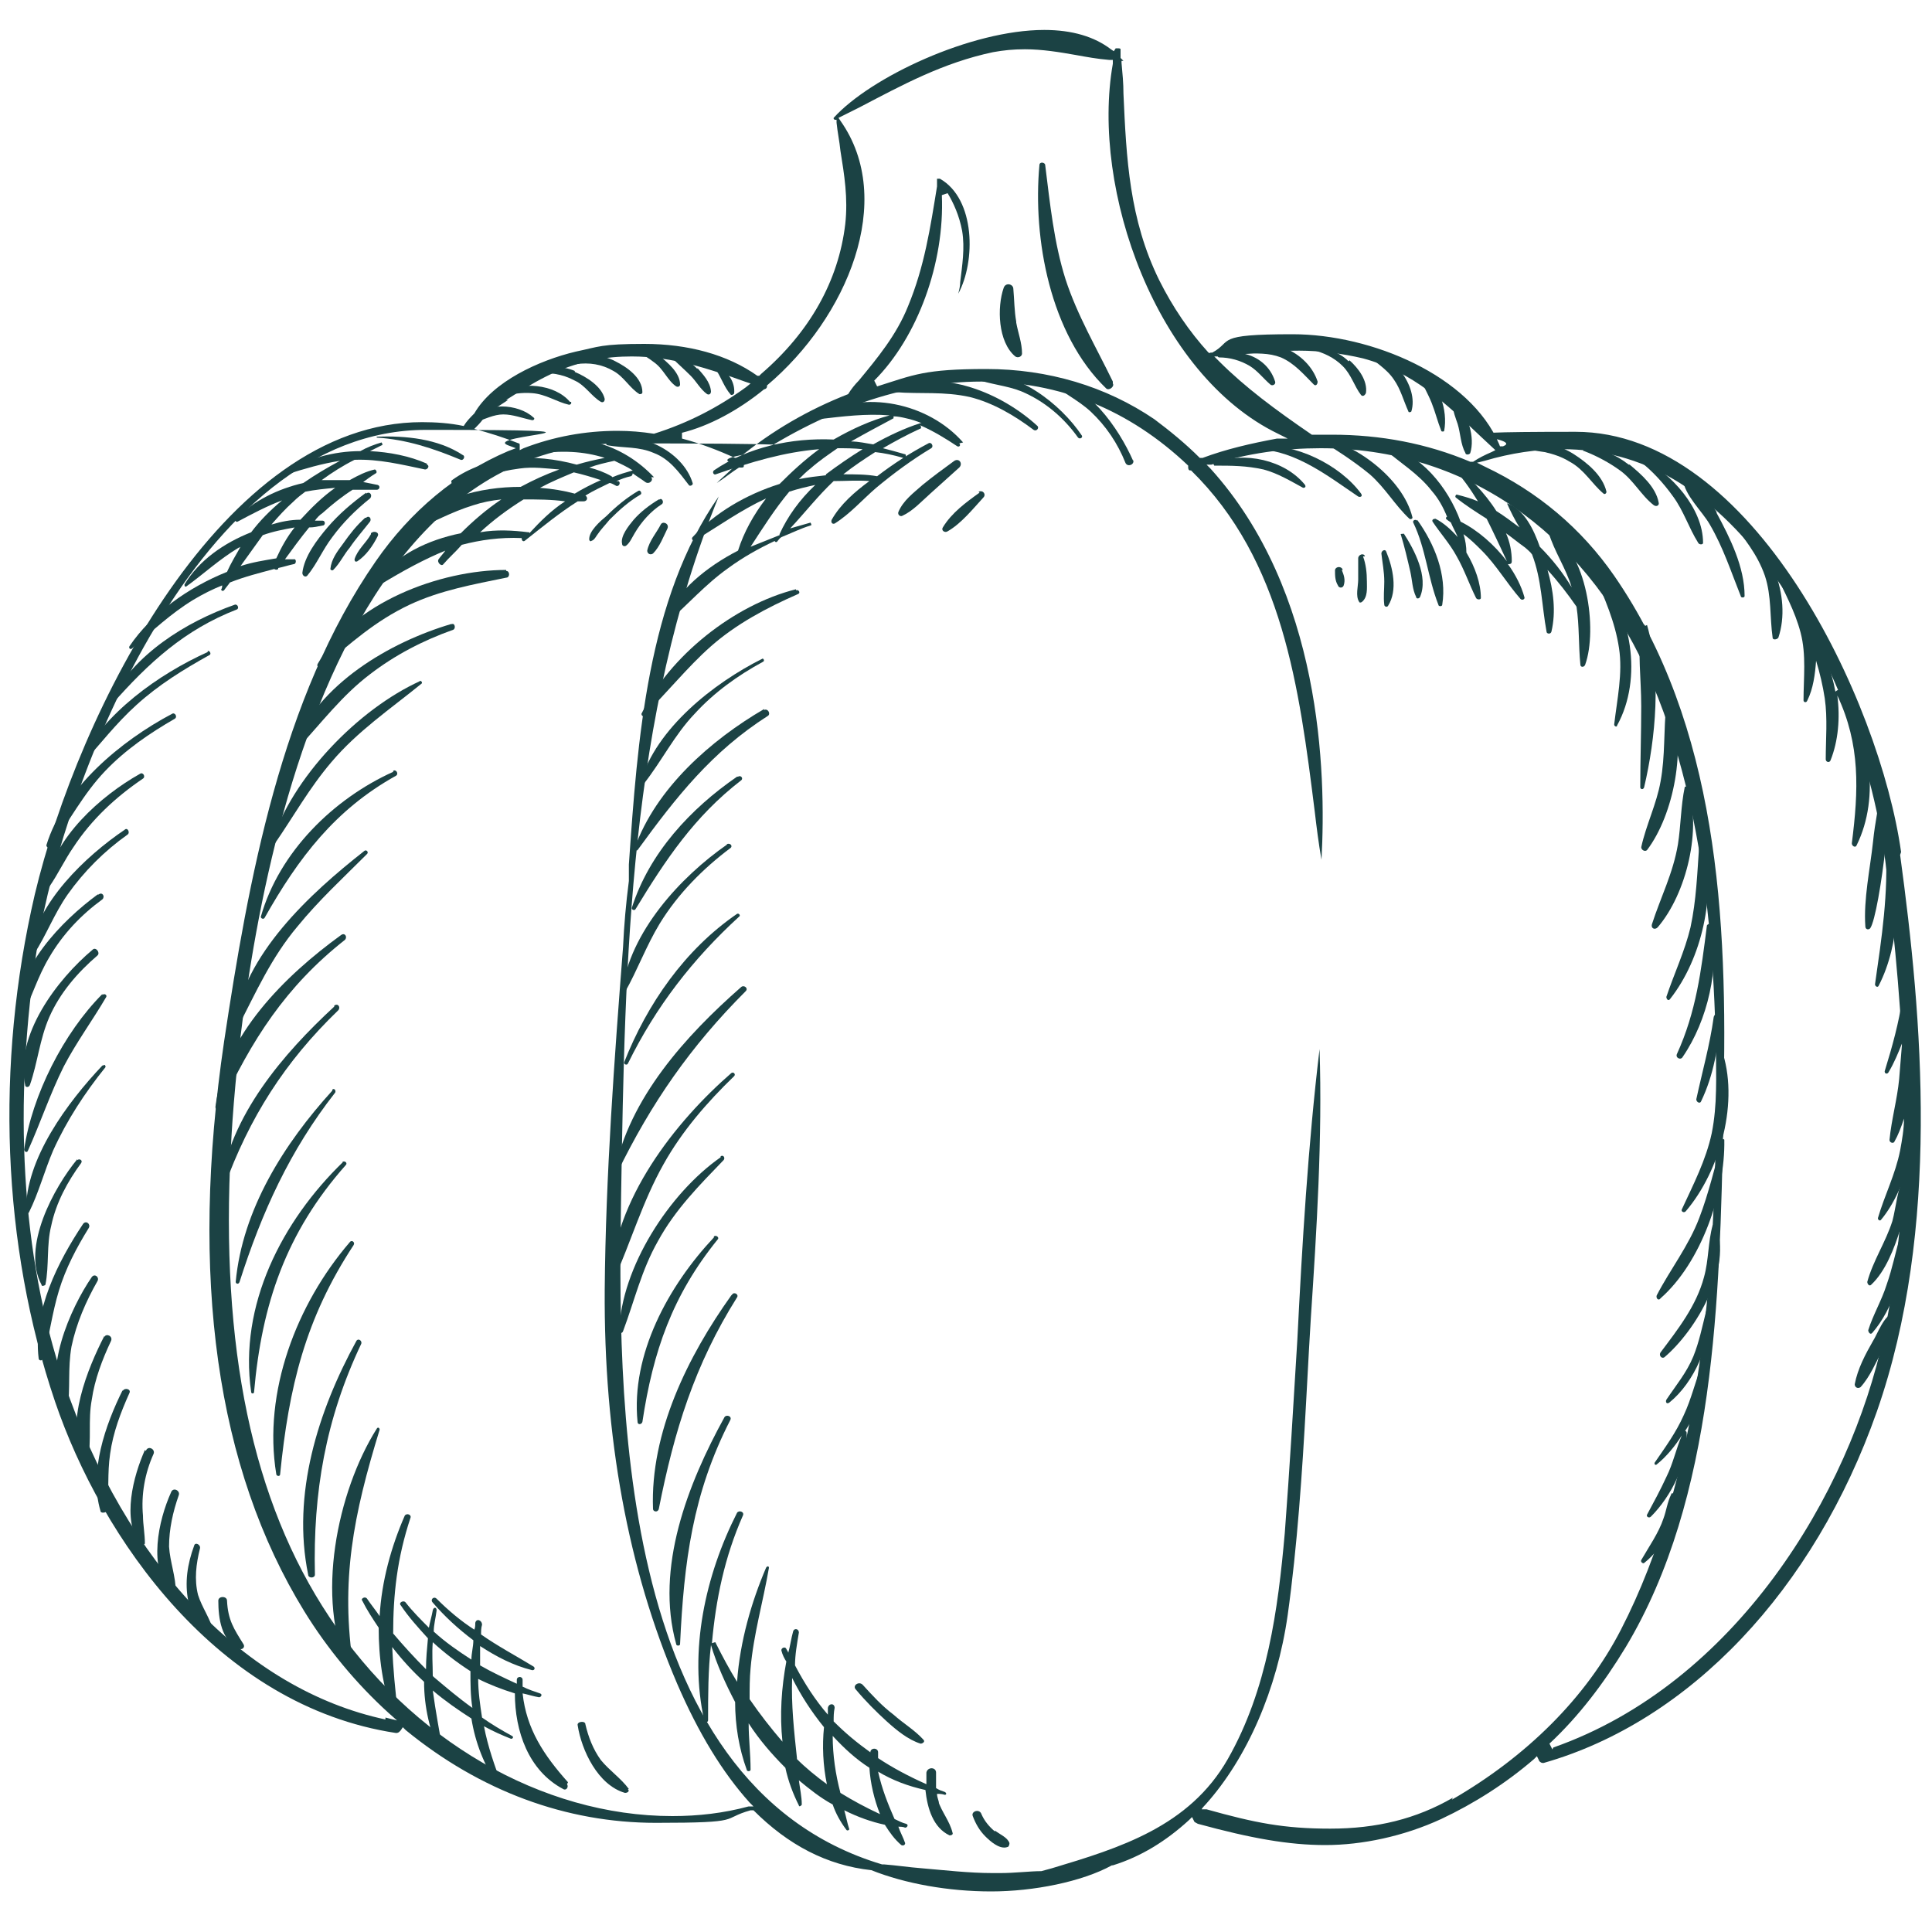 <?xml version="1.0" encoding="UTF-8"?> <svg xmlns="http://www.w3.org/2000/svg" width="100" height="100" viewBox="0 0 100 100" fill="none"><path d="M98.4 44.1C97.3 36.3 90.75 22.35 81.55 22.35C72.35 22.35 79.05 22.6 77.8 23.1H77.65C77.65 23.15 77.6 23 77.6 23C76.1 19.45 71 17.3 66.9 17.3C62.8 17.3 63.85 17.65 62.75 18.25H62.65C62.65 18.3 62.55 18.25 62.55 18.25C61.55 17.15 60.7 15.9 60 14.5C58.45 11.35 58.3 8.2 58.15 4.85C58.15 4.3 58.1 3.8 58.05 3.25V3.15H58.15L58 3V2.55C58 2.5 57.9 2.5 57.85 2.5C57.8 2.5 57.8 2.5 57.75 2.5L57.65 2.65L57.5 2.55C56.65 1.9 55.5 1.55 54.05 1.55C50.25 1.55 45.05 4 43.15 6.1C43.15 6.1 43.15 6.1 43.15 6.15C43.15 6.15 43.15 6.15 43.2 6.2H43.3V6.35C43.35 6.85 43.45 7.3 43.5 7.8C43.7 9.05 43.9 10.25 43.75 11.6C43.4 14.55 41.9 17.2 39.4 19.35L39.3 19.45H39.2C37.65 18.35 35.6 17.8 33.35 17.8C31.1 17.8 31 17.95 29.8 18.2C27.9 18.65 25.5 19.75 24.55 21.4C24.35 21.6 24.15 21.8 24 22.05C23.3 21.9 22.55 21.85 21.85 21.85C11.5 21.85 4.05 36.85 1.8 46.3C-0.25 55.1 0.1 64.45 2.85 72.55C5.25 79.6 11.25 88.3 20.5 89.7C20.65 89.7 20.7 89.6 20.75 89.55L20.85 89.4L21 89.55C24.85 92.7 29.3 94.35 33.95 94.35C38.6 94.35 37.25 94.15 38.85 93.7H38.95H39C40.8 95.5 42.8 96.55 45.1 96.8C46.85 97.5 49.1 97.9 51.3 97.9C53.5 97.9 56 97.4 57.55 96.55H57.6C59.05 96.1 60.35 95.3 61.55 94.2L61.7 94.05L61.8 94.25C61.8 94.3 61.9 94.35 62 94.4C64.75 95.15 66.7 95.5 68.6 95.5C70.5 95.5 72.65 95.05 74.6 94.15C76.3 93.35 77.95 92.3 79.4 91.05L79.55 90.9L79.65 91.1C79.65 91.15 79.75 91.25 79.85 91.25C79.95 91.25 79.85 91.25 79.9 91.25C87.45 89.1 93.9 82.3 97.15 73.05C100.45 63.6 99.5 52.7 98.35 44.25L98.4 44.1ZM63.1 18.45C63.45 18.45 63.8 18.4 64.15 18.35C65.2 18.25 66.2 18.15 67.25 18.15C68.3 18.15 69.5 18.3 70.55 18.55C73.15 19.25 74.85 20.9 76.65 22.6L77.4 23.3L77.2 23.4C76.85 23.55 76.55 23.7 76.25 23.9H76.2H76.1C73.85 22.95 71.45 22.5 68.95 22.5C66.45 22.5 68.3 22.5 67.95 22.5H67.9C66 21.2 64.45 20.05 63.1 18.7L62.85 18.45H63.2H63.1ZM39.55 20.15C39.6 20.15 39.7 20.1 39.7 20V19.95C43.85 16.45 46.4 10.35 43.5 6.25L43.4 6.1L44.5 5.55C46.7 4.4 48.8 3.25 51.4 2.7C51.95 2.6 52.45 2.55 53.05 2.55C53.95 2.55 54.85 2.7 55.7 2.85C56.25 2.95 56.8 3.05 57.4 3.1H57.6V3.3C56.45 9.8 59.85 19.4 66.15 22.45L66.65 22.7H66.1C64.75 22.95 63.45 23.25 62.25 23.7H62.15H62.1C61.35 22.95 60.55 22.3 59.75 21.7C57.25 20 54.25 19.1 51.05 19.1C47.85 19.1 47.3 19.4 45.4 20L45.25 19.7C47.5 17.45 48.9 13.6 48.75 10.1L49.05 10C49.35 10.5 49.65 11.15 49.8 11.95C49.95 12.85 49.8 13.75 49.7 14.6C49.7 14.8 49.65 15 49.6 15.2C50.5 13.55 50.5 10.3 48.65 9.25H48.5V9.15V9.65C48.15 11.8 47.85 13.8 47 15.85C46.4 17.35 45.4 18.55 44.45 19.7C44.25 19.9 44.05 20.15 43.9 20.4C41.85 21.2 39.95 22.3 38.25 23.7H38.15C38.15 23.75 38.05 23.7 38.05 23.7C37.15 23.3 36.25 22.95 35.3 22.7V22.4C36.7 22.05 38.2 21.25 39.55 20.15ZM26.2 20.7C27.55 19.85 28.85 19 30.7 18.65C31.35 18.5 32.05 18.45 32.7 18.45C34.8 18.45 36.75 19.1 38.55 19.75L38.85 19.85L38.6 20.05C37.15 21.1 35.6 21.9 33.85 22.45C33.2 22.35 32.6 22.3 31.95 22.3C30.3 22.3 28.65 22.6 27.1 23.2L26.9 23.3V23.05C26.9 23 26.9 22.95 26.85 22.95C26.1 22.65 25.3 22.4 24.55 22.2C24.7 22.05 24.85 21.9 25 21.7C25.1 21.6 25.25 21.45 25.35 21.3C25.7 21.1 26 20.9 26.3 20.7H26.2ZM19.95 89C12.7 87.45 6.5 80.95 3.3 71.5C1.1 65 0.65 57.15 1.95 48.85C3.3 40.5 10.2 22.25 22.05 22.25C33.9 22.25 24.85 22.5 26.3 23.05L26.7 23.2L26.3 23.35C23.6 24.5 21.25 26.45 19.45 29.05C14.55 36.1 12.85 45.6 11.6 53.9C9.8 66.1 11.2 76 15.75 83.4C16.95 85.35 18.45 87.15 20.1 88.65L20.55 89.05L19.95 88.9V89ZM75.2 93.05C73.3 94.15 71.25 94.65 68.85 94.65C66.45 94.65 64.95 94.35 62.45 93.65H62.2C62.2 93.6 62.4 93.4 62.4 93.4C64.55 91 66.1 87.45 66.65 83.6C67.15 80 67.4 76.25 67.6 72.65C67.65 71.75 67.7 70.8 67.75 69.9L67.85 68.2C68.15 63.65 68.45 58.95 68.3 54.3C67.7 59.3 67.4 64.4 67.15 69.35C66.95 72.65 66.75 76.05 66.5 79.35C66.15 83.3 65.6 87.45 63.55 91.05C61.55 94.55 57.95 95.65 54.45 96.7L53.9 96.85C53.3 96.85 52.55 96.95 51.75 96.95C51.65 96.95 51.5 96.95 51.4 96.95C50.15 96.95 48.9 96.8 47.7 96.7C47.05 96.65 46.4 96.55 45.75 96.5H45.7C45.7 96.5 45.7 96.5 45.65 96.5C31.65 92.3 32 71.7 32.15 61.8C32.35 49.65 32.55 37.1 37.2 25.7C33.5 31 33 38.3 32.55 44.75V45.6C32.4 46.75 32.3 47.9 32.25 49C31.8 54.8 31.35 60.85 31.3 66.75C31.25 74.35 32.5 81.2 35.05 87.15C36.15 89.7 37.4 91.75 38.8 93.3L39 93.5H38.75C37.45 93.85 36.15 94 34.8 94C28.05 94 21.25 90.05 17.05 83.7C13.05 77.7 11.4 69.75 11.95 59.4C12.25 53.3 14.75 22.95 32.2 22.95C49.65 22.95 35.85 23.3 37.85 23.95L38.1 24.05L37.9 24.25C37.65 24.5 37.35 24.75 37.1 25C37.5 24.75 37.85 24.45 38.25 24.2H38.35H38.4C38.5 24.2 38.5 24.15 38.5 24.1C38.5 24.05 38.5 24 38.5 24C42.5 21.25 46.75 19.75 50.8 19.75C54.85 19.75 58.45 21.2 61.5 24.1V24.2C61.5 24.2 61.5 24.35 61.6 24.35H61.65C66.4 29 67.25 35.6 68.05 42C68.15 42.85 68.25 43.65 68.4 44.5C68.65 39.95 68.4 30.6 62.65 24.25L62.45 24.05H62.7C64.6 23.45 66.5 23.2 68.35 23.2C75.75 23.2 81.85 27.4 85.2 34.65C88.7 42.3 88.95 51.85 88.8 59.35C88.65 66.3 88 76.4 83.9 84.35C82.1 87.85 79.05 90.9 75.15 93.15L75.2 93.05ZM80.35 90.55L80.2 90.25C81.7 88.85 83 87.15 84.15 85.25C88.8 77.5 89 67.2 89.2 58.1V57.05C89.45 47.45 88.9 37.55 83.55 29.8C81.85 27.35 79.6 25.45 76.85 24.15L76.45 23.95L76.85 23.85C78.2 23.45 79.55 23.25 80.85 23.25C85 23.25 88.5 25.3 91.65 29.55C94.8 33.8 97 39.5 97.65 45.1C98.5 52.4 99.25 60.85 97.5 69.15C95.75 77.35 89.8 87.15 80.4 90.45L80.35 90.55Z" fill="#1B4244"></path><path d="M57.6 19.75C56.75 18 55.75 16.3 55.15 14.45C54.55 12.55 54.35 10.55 54.1 8.55C54.1 8.4 53.8 8.35 53.8 8.55C53.45 12.35 54.35 17.3 57.25 20.1C57.4 20.25 57.7 20 57.6 19.85V19.75Z" fill="#1B4244"></path><path d="M52.6 16.65C52.5 16.1 52.5 15.5 52.45 14.95C52.45 14.7 52.05 14.6 51.95 14.9C51.6 15.9 51.65 17.7 52.55 18.45C52.7 18.55 52.9 18.45 52.9 18.3C52.9 17.75 52.7 17.25 52.6 16.7V16.65Z" fill="#1B4244"></path><path d="M58.65 23.85C57.9 22.15 56.3 19.85 54.3 19.55C54.2 19.55 54.15 19.65 54.25 19.7C54.95 20.3 55.8 20.7 56.45 21.3C57.25 22.05 57.85 22.95 58.25 23.95C58.35 24.2 58.75 24.05 58.65 23.8V23.85Z" fill="#1B4244"></path><path d="M56 22.55C54.9 20.9 52.6 19.1 50.45 19.35C50.3 19.35 50.3 19.55 50.45 19.6C51.25 19.9 52.1 19.95 52.85 20.25C54.05 20.75 55.05 21.6 55.8 22.65C55.9 22.75 56.05 22.65 56 22.55Z" fill="#1B4244"></path><path d="M53.7 22.05C51.85 20.35 48.85 19.1 46.35 20.05C46.2 20.05 46.25 20.3 46.35 20.3C47.65 20.4 48.85 20.25 50.2 20.55C51.4 20.85 52.5 21.5 53.5 22.25C53.65 22.35 53.8 22.15 53.7 22.05Z" fill="#1B4244"></path><path d="M49.85 22.9C48.05 20.85 44.75 20.15 42.3 21.5C42.2 21.55 42.3 21.7 42.35 21.7C43.65 21.55 44.8 21.4 46.05 21.5C45.1 21.75 44.1 22.2 43.15 22.75C40.95 22.65 38.7 23.15 36.95 24.35C36.85 24.45 36.95 24.6 37.05 24.55C38.9 23.9 40.6 23.4 42.4 23.25C41.65 23.8 41 24.4 40.35 25.05C38.6 25.6 37 26.55 35.85 27.8C35.75 27.9 35.9 28.05 36 27.95C37.25 27.2 38.35 26.4 39.65 25.8C39 26.65 38.5 27.55 38.2 28.5C36.55 29.35 35.1 30.55 34.35 32.1C34.35 32.2 34.4 32.3 34.5 32.25C35.6 31.3 36.5 30.25 37.7 29.4C38.45 28.85 39.25 28.4 40.1 28C40.1 28.05 40.2 28.1 40.25 28C40.3 27.95 40.35 27.85 40.45 27.8C40.95 27.6 41.45 27.35 41.95 27.2C42.05 27.2 41.95 27.05 41.95 27.05C41.6 27.15 41.25 27.25 40.9 27.35C41.65 26.55 42.35 25.65 43.15 24.9C43.75 24.9 44.4 24.85 45 24.9C44.25 25.45 43.5 26.1 43.05 26.9C43 27 43.05 27.15 43.2 27.1C44 26.6 44.65 25.85 45.35 25.25C46.25 24.5 47.2 23.8 48.2 23.2C48.35 23.1 48.2 22.85 48.05 22.95C47.1 23.45 46.25 24 45.4 24.65C44.85 24.55 44.25 24.55 43.65 24.55C44.15 24.15 44.75 23.75 45.3 23.4C45.75 23.45 46.25 23.55 46.75 23.7C46.9 23.7 46.95 23.5 46.8 23.5C46.45 23.4 46.1 23.3 45.7 23.2C46.3 22.85 46.95 22.5 47.6 22.2C47.7 22.2 47.7 22.05 47.6 22C48.3 22.3 48.95 22.7 49.55 23.1C49.65 23.15 49.75 23.05 49.65 22.95L49.85 22.9ZM40.35 27.7C39.85 27.9 39.35 28.1 38.85 28.3C39.5 27.3 40.1 26.35 40.85 25.45C41.3 25.3 41.75 25.2 42.2 25.1C41.4 25.85 40.75 26.75 40.35 27.65V27.7ZM42.75 24.6C42.3 24.65 41.85 24.7 41.35 24.8C41.55 24.6 41.75 24.4 41.95 24.25C42.4 23.85 42.85 23.55 43.35 23.2C43.75 23.2 44.2 23.2 44.65 23.25C44 23.65 43.35 24.1 42.75 24.55V24.6ZM47.65 21.9C46.85 22.15 46 22.55 45.2 23C44.85 22.95 44.45 22.85 44.05 22.85C44.75 22.45 45.5 22.05 46.25 21.65V21.55C46.45 21.55 46.7 21.6 46.9 21.65C47.15 21.7 47.45 21.8 47.7 21.9C47.7 21.9 47.7 21.9 47.6 21.9H47.65Z" fill="#1B4244"></path><path d="M41.2 30.5C38 31.3 34.65 33.95 33.2 36.95C33.2 37 33.25 37.1 33.3 37.05C34.5 35.9 35.55 34.55 36.8 33.45C38.1 32.3 39.7 31.45 41.3 30.75C41.45 30.7 41.35 30.5 41.2 30.55V30.5Z" fill="#1B4244"></path><path d="M39.45 34.1C36.95 35.35 33.95 37.7 33.15 40.5C33.15 40.6 33.25 40.65 33.3 40.6C34.25 39.4 34.9 38.05 35.95 36.95C36.95 35.85 38.2 34.95 39.5 34.25C39.6 34.2 39.5 34.05 39.45 34.1Z" fill="#1B4244"></path><path d="M39.55 36.7C36.8 38.3 33.95 40.8 32.85 43.9C32.85 44 32.95 44.05 33 44C35 41.25 36.85 38.9 39.75 37.05C39.9 36.95 39.75 36.65 39.55 36.75V36.7Z" fill="#1B4244"></path><path d="M38.15 40.2C35.75 41.85 33.6 44.15 32.7 47C32.7 47.1 32.85 47.15 32.9 47.05C34.45 44.5 35.95 42.25 38.35 40.4C38.5 40.3 38.35 40.1 38.2 40.2H38.15Z" fill="#1B4244"></path><path d="M37.65 43.7C35.2 45.4 32.6 48.25 32.2 51.3C32.2 51.4 32.35 51.45 32.35 51.35C33 50.2 33.45 48.95 34.15 47.8C35.1 46.25 36.4 44.95 37.8 43.9C37.95 43.8 37.8 43.6 37.6 43.7H37.65Z" fill="#1B4244"></path><path d="M38.15 47.3C35.45 49.15 33.5 51.95 32.3 55C32.3 55.1 32.45 55.15 32.5 55.05C33.95 52.1 35.85 49.65 38.25 47.45C38.35 47.4 38.25 47.25 38.15 47.3Z" fill="#1B4244"></path><path d="M38.35 51.1C35.5 53.6 32.55 56.85 31.8 60.7C31.8 60.8 31.9 60.8 31.95 60.7C33.7 57.1 35.75 54.15 38.6 51.3C38.75 51.15 38.5 50.95 38.35 51.1Z" fill="#1B4244"></path><path d="M37.9 55.5C34.9 58.1 31.8 62.1 31.6 66.25C31.6 66.35 31.75 66.4 31.75 66.3C32.65 64.3 33.25 62.2 34.35 60.25C35.3 58.55 36.6 57.05 38 55.7C38.1 55.6 37.95 55.45 37.85 55.55L37.9 55.5Z" fill="#1B4244"></path><path d="M37.3 59.9C34.65 61.749 32.15 65.6 32.05 68.9C32.05 68.999 32.2 69.049 32.25 68.9C32.85 67.299 33.2 65.749 34.05 64.249C34.95 62.599 36.2 61.349 37.45 60.05C37.55 59.95 37.45 59.749 37.3 59.849V59.9Z" fill="#1B4244"></path><path d="M36.95 64.05C34.6 66.55 32.65 70.1 33 73.6C33 73.75 33.2 73.75 33.25 73.6C33.8 69.95 34.8 67.05 37.15 64.15C37.25 64.05 37.05 63.9 36.95 64V64.05Z" fill="#1B4244"></path><path d="M37.85 67.05C35.6 70.2 33.65 74.15 33.8 78.1C33.8 78.25 34.05 78.3 34.1 78.1C34.9 74.05 35.95 70.65 38.15 67.15C38.25 67 38 66.85 37.9 67L37.85 67.05Z" fill="#1B4244"></path><path d="M37.5 73.35C35.6 76.8 33.9 81.15 35 85.1C35 85.2 35.2 85.2 35.2 85.1C35.4 80.85 35.85 77.3 37.8 73.5C37.9 73.3 37.6 73.2 37.5 73.35Z" fill="#1B4244"></path><path d="M48.6 93.35C48.6 93.2 48.5 93.05 48.5 92.85C48.65 92.85 48.75 92.85 48.9 92.9C49 92.9 49 92.8 48.9 92.75C48.75 92.7 48.6 92.65 48.45 92.55C48.45 92.3 48.45 92.05 48.45 91.75C48.45 91.45 48 91.45 47.95 91.75C47.95 91.95 47.95 92.1 47.95 92.35C47.05 91.95 46.2 91.5 45.45 91C45.45 90.9 45.45 90.8 45.45 90.7C45.45 90.45 45.05 90.45 45.05 90.7C44.35 90.2 43.75 89.7 43.15 89.1C43.15 88.85 43.15 88.65 43.2 88.4C43.2 88.15 42.9 88.15 42.85 88.4C42.85 88.5 42.85 88.65 42.85 88.75C42.2 88 41.65 87.15 41.15 86.2C41.15 85.65 41.25 85.1 41.35 84.5C41.35 84.3 41.1 84.25 41.05 84.45C40.95 84.8 40.9 85.2 40.8 85.55C40.8 85.5 40.75 85.45 40.7 85.35C40.65 85.2 40.4 85.3 40.45 85.45C40.5 85.65 40.6 85.85 40.7 86C40.45 87.35 40.35 88.75 40.5 90.15C39.9 89.45 39.35 88.75 38.8 87.95C38.8 87.4 38.8 86.85 38.85 86.35C39 84.6 39.5 82.9 39.8 81.15C39.8 81.05 39.7 81.05 39.65 81.15C38.9 82.9 38.3 84.95 38.15 87.05C37.75 86.4 37.4 85.75 37.05 85.05C37.05 84.95 36.9 85.05 36.85 85.05C37.05 82.8 37.5 80.6 38.45 78.45C38.55 78.25 38.25 78.15 38.15 78.3C36.5 81.55 35.65 85.45 36.45 89.05C36.45 89.2 36.65 89.15 36.65 89.05C36.65 87.75 36.65 86.45 36.8 85.15C37.1 86.15 37.55 87.15 38.05 88.1C38.05 89.3 38.25 90.5 38.65 91.6C38.65 91.7 38.85 91.7 38.85 91.6C38.85 90.8 38.75 90 38.75 89.2C39.3 90.05 39.95 90.8 40.65 91.5C40.8 92.2 41.05 92.85 41.35 93.45C41.35 93.55 41.5 93.45 41.5 93.4C41.5 93 41.4 92.55 41.35 92.15C41.9 92.6 42.45 93.05 43.1 93.4C43.25 93.85 43.5 94.3 43.8 94.7C43.85 94.8 44 94.7 43.95 94.65C43.85 94.35 43.8 94.05 43.7 93.7C44.4 94.05 45.1 94.3 45.8 94.45C46.05 94.85 46.3 95.2 46.65 95.5C46.75 95.55 46.85 95.5 46.85 95.4C46.75 95.1 46.6 94.85 46.5 94.55C46.6 94.55 46.75 94.55 46.85 94.6C46.95 94.6 47.05 94.45 46.9 94.4C46.7 94.35 46.5 94.25 46.3 94.15C45.95 93.35 45.65 92.6 45.45 91.7C46.2 92.15 47 92.45 47.9 92.65C48 93.6 48.3 94.6 49.15 95C49.25 95 49.35 94.95 49.3 94.85C49.15 94.25 48.75 93.8 48.55 93.2L48.6 93.35ZM41.25 91C41.1 89.6 40.95 88.25 41 86.85C41.45 87.75 42 88.6 42.65 89.4C42.55 90.35 42.6 91.4 42.8 92.35C42.25 91.95 41.7 91.5 41.25 91.05V91ZM45.55 93.9C44.8 93.55 44.15 93.2 43.5 92.8C43.25 91.85 43.1 90.85 43.1 89.85C43.7 90.5 44.3 91.05 45 91.5C45.05 92.3 45.25 93.15 45.55 93.9Z" fill="#1B4244"></path><path d="M51.5 94.8C51.2 94.55 50.95 94.25 50.8 93.9C50.7 93.6 50.25 93.75 50.35 94C50.5 94.4 50.7 94.75 51 95.05C51.25 95.3 51.75 95.75 52.15 95.6C52.2 95.6 52.25 95.5 52.25 95.4C52.15 95.1 51.75 94.95 51.5 94.75V94.8Z" fill="#1B4244"></path><path d="M49.4 23.85C48.85 24.25 48.3 24.65 47.75 25.1C47.3 25.5 46.75 25.9 46.5 26.5C46.45 26.65 46.6 26.75 46.7 26.7C47.25 26.45 47.7 25.95 48.15 25.55C48.65 25.1 49.15 24.65 49.65 24.2C49.85 24 49.65 23.7 49.4 23.85Z" fill="#1B4244"></path><path d="M50.7 25.5C50 26 49.25 26.55 48.8 27.3C48.7 27.45 48.9 27.6 49.05 27.5C49.75 27.1 50.35 26.35 50.9 25.75C51.05 25.6 50.9 25.35 50.65 25.45L50.7 25.5Z" fill="#1B4244"></path><path d="M47.8 90.05C47.35 89.55 46.75 89.201 46.25 88.751C45.65 88.3 45.15 87.751 44.65 87.201C44.45 87.001 44.1 87.251 44.3 87.451C44.8 88.05 45.35 88.6 45.9 89.1C46.4 89.55 47 90.05 47.65 90.251C47.75 90.251 47.9 90.15 47.8 90.05Z" fill="#1B4244"></path><path d="M31.45 22.85C31.35 22.85 31.35 23.05 31.45 23.05C32.3 23.2 33.05 23.1 33.85 23.45C34.65 23.75 35.15 24.45 35.65 25.1C35.7 25.2 35.9 25.1 35.85 25C35.35 23.35 33.05 22.2 31.45 22.85Z" fill="#1B4244"></path><path d="M33.85 24.7C32.25 23 29.8 22.2 27.6 23.15C27.4 23.25 27.5 23.5 27.7 23.5C29.05 23.3 30.2 23.35 31.3 23.7C30.8 23.8 30.35 23.9 29.85 24.05C27.65 23.45 25.2 23.55 23.4 24.85C23.3 24.9 23.4 25.1 23.5 25.1C24.65 24.8 25.7 24.4 26.9 24.25C27.6 24.15 28.3 24.25 28.95 24.3C28.25 24.55 27.6 24.85 26.95 25.2C24.8 25.2 22.6 25.8 21.15 27.25C21.05 27.35 21.15 27.55 21.3 27.5C22.4 27.05 23.35 26.5 24.5 26.15C24.95 26 25.45 25.9 25.95 25.85C25.2 26.35 24.5 26.95 23.85 27.6C22.15 27.95 20.55 28.7 19.5 30.05C19.4 30.15 19.55 30.3 19.7 30.25C20.85 29.55 21.95 28.95 23.05 28.5C22.95 28.65 22.8 28.8 22.7 28.95C22.6 29.1 22.85 29.35 22.95 29.2C23.25 28.85 23.6 28.55 23.9 28.2C24.85 27.95 25.9 27.8 27 27.85C27 27.95 27.05 28.05 27.15 28C28.1 27.25 28.95 26.55 29.9 25.95C30 25.95 30.1 25.95 30.2 25.95C30.4 25.95 30.45 25.75 30.3 25.65C30.7 25.4 31.15 25.2 31.55 25C31.65 25 31.8 25.1 31.9 25.15C32.05 25.2 32.15 24.95 32 24.9C32 24.9 31.95 24.9 31.9 24.9C32.15 24.8 32.4 24.7 32.65 24.65C32.7 24.65 32.75 24.55 32.75 24.5C32.95 24.65 33.2 24.8 33.4 24.95C33.6 25.1 33.85 24.85 33.7 24.7H33.85ZM27.4 27.55C27.4 27.55 27.4 27.55 27.35 27.55C26.55 27.45 25.7 27.4 24.85 27.55C25.55 26.9 26.3 26.35 27.1 25.85C27.8 25.85 28.55 25.85 29.25 25.95C28.55 26.4 27.95 27 27.4 27.6V27.55ZM29.75 25.55C29.2 25.4 28.6 25.3 27.95 25.25C28.5 24.95 29.1 24.7 29.7 24.45C30.15 24.55 30.65 24.7 31.1 24.85C30.65 25.05 30.15 25.3 29.75 25.55ZM31.65 24.65C31.3 24.45 30.9 24.3 30.5 24.2C30.9 24.05 31.35 23.95 31.8 23.85C32.1 24 32.45 24.15 32.75 24.35C32.4 24.45 32.05 24.55 31.7 24.7L31.65 24.65Z" fill="#1B4244"></path><path d="M26.2 29.5C22.75 29.5 18.25 31.2 16.45 34.35C16.35 34.5 16.55 34.6 16.65 34.55C18.15 33.3 19.4 32.15 21.2 31.3C22.8 30.55 24.5 30.25 26.2 29.9C26.4 29.9 26.4 29.55 26.2 29.55V29.5Z" fill="#1B4244"></path><path d="M23.35 32.3C20.15 33.249 16.5 35.4 15.2 38.65C15.15 38.8 15.3 38.849 15.4 38.749C16.65 37.4 17.7 35.999 19.15 34.9C20.45 33.9 21.9 33.15 23.45 32.599C23.6 32.55 23.55 32.249 23.4 32.3H23.35Z" fill="#1B4244"></path><path d="M21.75 35.25C18.55 36.7 15.1 40.25 14.05 43.65C14.05 43.75 14.15 43.8 14.2 43.7C15.2 42.25 16 40.8 17.15 39.45C18.5 37.85 20.2 36.7 21.8 35.4C21.9 35.35 21.8 35.2 21.7 35.25H21.75Z" fill="#1B4244"></path><path d="M20.35 39.95C17.25 41.35 14.45 44.1 13.5 47.45C13.5 47.55 13.65 47.6 13.7 47.5C15.45 44.4 17.35 41.9 20.5 40.15C20.65 40.05 20.5 39.8 20.35 39.9V39.95Z" fill="#1B4244"></path><path d="M18.85 44.05C16.05 46.25 12.6 49.4 12.1 53.15C12.1 53.3 12.25 53.35 12.3 53.2C13.25 51.35 14.05 49.55 15.4 47.95C16.5 46.6 17.75 45.45 19 44.2C19.1 44.1 18.95 43.95 18.85 44.05Z" fill="#1B4244"></path><path d="M17.65 48.4C14.75 50.5 11.6 53.6 11.15 57.3C11.15 57.45 11.35 57.5 11.4 57.35C13 53.85 14.8 51.05 17.85 48.65C18 48.5 17.85 48.25 17.65 48.4Z" fill="#1B4244"></path><path d="M17.3 52.1C14.65 54.55 11.9 57.75 11.4 61.45C11.4 61.6 11.55 61.6 11.6 61.45C12.9 57.85 14.75 54.95 17.5 52.3C17.65 52.15 17.5 51.9 17.3 52.05V52.1Z" fill="#1B4244"></path><path d="M17.2 56.45C14.7 59.2 12.55 62.6 12.2 66.35C12.2 66.45 12.35 66.5 12.4 66.35C13.55 62.75 15 59.55 17.35 56.55C17.4 56.45 17.3 56.3 17.2 56.4V56.45Z" fill="#1B4244"></path><path d="M17.75 60.15C14.6 63.2 12.35 67.55 13 72.05C13 72.15 13.15 72.15 13.15 72.05C13.55 67.5 14.8 63.8 17.9 60.3C18 60.2 17.85 60.05 17.7 60.15H17.75Z" fill="#1B4244"></path><path d="M18.1 64.3C15.35 67.5 13.6 72.05 14.3 76.3C14.3 76.4 14.5 76.45 14.5 76.3C14.95 71.8 15.8 68.25 18.3 64.45C18.4 64.3 18.2 64.15 18.1 64.3Z" fill="#1B4244"></path><path d="M18.45 69.4C16.45 73.05 15.1 77.35 15.95 81.5C15.95 81.7 16.3 81.7 16.3 81.5C16.2 77.25 16.85 73.45 18.7 69.55C18.75 69.4 18.55 69.25 18.45 69.4Z" fill="#1B4244"></path><path d="M19.65 74C19.65 73.9 19.55 73.85 19.5 73.95C17.45 77.2 16.3 82.8 18.05 86.4C18.1 86.5 18.3 86.5 18.3 86.35C17.6 81.8 18.3 78.4 19.65 74Z" fill="#1B4244"></path><path d="M29.4 92.25C28.15 90.85 27.25 89.5 27.05 87.65C27.3 87.7 27.6 87.8 27.9 87.85C28 87.85 28.1 87.7 27.95 87.65C27.65 87.55 27.35 87.45 27.05 87.3C27.05 87.2 27.05 87.05 27.05 86.95C27.05 86.75 26.75 86.75 26.75 86.95C26.75 87 26.75 87.1 26.75 87.15C26.1 86.85 25.45 86.55 24.85 86.2C24.85 85.85 24.85 85.55 24.85 85.2C25.7 85.75 26.55 86.2 27.55 86.45C27.7 86.45 27.7 86.3 27.6 86.25C26.7 85.7 25.75 85.2 24.9 84.6C24.9 84.45 24.9 84.25 24.95 84.1C24.95 83.85 24.65 83.75 24.6 84C24.6 84.1 24.6 84.25 24.55 84.35C23.85 83.9 23.2 83.35 22.6 82.75C22.45 82.6 22.25 82.8 22.4 82.95C23 83.65 23.7 84.3 24.5 84.9C24.5 85.25 24.4 85.55 24.4 85.9C23.7 85.45 23.05 85 22.45 84.45C22.45 84.1 22.55 83.75 22.6 83.35C22.6 83.2 22.45 83.15 22.4 83.35C22.35 83.65 22.25 83.95 22.2 84.25C21.8 83.85 21.35 83.4 21 82.95C20.9 82.8 20.6 82.95 20.75 83.1C21.15 83.7 21.65 84.25 22.15 84.8C22.1 85.35 22.05 85.85 22.05 86.4C21.45 85.8 20.9 85.2 20.35 84.55C20.35 82.55 20.55 80.65 21.25 78.55C21.3 78.4 21.05 78.3 20.95 78.45C20.25 80.05 19.75 81.85 19.65 83.65C19.45 83.35 19.2 83.05 19 82.75C18.9 82.6 18.65 82.75 18.75 82.85C19 83.35 19.3 83.8 19.6 84.25C19.6 85.8 19.8 87.3 20.35 88.75C20.4 88.9 20.6 88.8 20.6 88.65C20.45 87.5 20.35 86.35 20.3 85.25C20.8 85.9 21.35 86.5 21.95 87.05C21.95 88.35 22.25 89.65 22.8 90.8C22.8 90.85 22.95 90.8 22.95 90.8C22.75 89.65 22.55 88.6 22.4 87.5C23.05 88.05 23.7 88.5 24.4 88.95C24.6 90.2 25.05 91.35 25.8 92.5C25.85 92.6 26 92.5 26 92.45C25.6 91.4 25.25 90.4 25.05 89.35C25.5 89.6 25.95 89.8 26.45 90C26.55 90 26.6 89.9 26.5 89.85C25.95 89.55 25.45 89.25 24.95 88.9C24.85 88.25 24.75 87.55 24.75 86.9C25.35 87.2 26 87.45 26.65 87.65C26.65 89.6 27.35 91.65 29.15 92.6C29.3 92.7 29.45 92.5 29.35 92.35L29.4 92.25ZM22.4 86.75C22.4 86.15 22.35 85.6 22.4 85C23 85.55 23.65 86.05 24.35 86.5C24.35 87.15 24.35 87.75 24.45 88.4C23.75 87.9 23.1 87.35 22.45 86.8L22.4 86.75Z" fill="#1B4244"></path><path d="M32.55 92.6C32.15 92.05 31.55 91.65 31.1 91.1C30.7 90.55 30.45 89.9 30.3 89.25C30.3 89.05 29.85 89.1 29.9 89.3C30.1 90.6 30.95 92.4 32.35 92.8C32.5 92.8 32.6 92.7 32.5 92.6H32.55Z" fill="#1B4244"></path><path d="M33.05 25.4C32.45 25.75 31.9 26.2 31.4 26.7C31.1 26.95 30.45 27.5 30.5 27.95C30.5 27.95 30.55 28.05 30.6 28C30.75 27.95 30.8 27.85 30.9 27.7C31.1 27.4 31.35 27.15 31.55 26.9C32.05 26.4 32.55 25.95 33.15 25.6C33.25 25.55 33.15 25.35 33.05 25.4Z" fill="#1B4244"></path><path d="M34.1 25.85C33.6 26.15 33.15 26.5 32.8 26.9C32.55 27.2 32.1 27.75 32.2 28.15C32.2 28.25 32.3 28.3 32.4 28.25C32.6 28.1 32.7 27.85 32.85 27.6C33.2 27 33.7 26.45 34.25 26.1C34.4 26 34.25 25.75 34.15 25.85H34.1Z" fill="#1B4244"></path><path d="M34.2 27.15C34 27.55 33.6 28 33.5 28.5C33.5 28.65 33.65 28.75 33.8 28.65C34.15 28.3 34.35 27.75 34.55 27.35C34.65 27.1 34.3 26.95 34.2 27.15Z" fill="#1B4244"></path><path d="M23.95 23.55C22.65 22.7 21 22.55 19.5 22.6V22.65C21.05 22.75 22.4 23.2 23.85 23.8C24 23.85 24.1 23.6 23.95 23.55Z" fill="#1B4244"></path><path d="M22.1 24C21.2 23.6 20.15 23.4 19.15 23.35C19.35 23.25 19.55 23.15 19.75 23.05C19.85 23.05 19.75 22.9 19.75 22.9C19.4 23 19 23.15 18.65 23.35C17.25 23.35 15.9 23.75 14.75 24.4C14.65 24.4 14.75 24.55 14.85 24.55C15.8 24.25 16.65 24 17.6 23.85C16.95 24.2 16.35 24.55 15.7 25C14.4 25.3 13.15 25.9 12.2 26.85C12.15 26.9 12.2 27.05 12.3 27C13.05 26.6 13.8 26.2 14.6 25.9C14 26.4 13.45 26.95 13 27.55C11.6 28.1 10.3 29 9.55 30.25C9.55 30.3 9.55 30.4 9.65 30.35C10.55 29.7 11.35 28.95 12.35 28.35C12.35 28.35 12.4 28.35 12.45 28.3C12.2 28.75 11.95 29.15 11.75 29.6C9.75 30.4 7.85 31.75 6.7 33.45C6.65 33.55 6.75 33.65 6.85 33.55C7.9 32.65 8.85 31.75 10 31.05C10.5 30.75 11 30.5 11.5 30.3C11.5 30.35 11.5 30.45 11.45 30.5C11.45 30.6 11.55 30.6 11.6 30.55C11.7 30.4 11.8 30.3 11.9 30.15C12.65 29.85 13.45 29.65 14.2 29.45C14.25 29.5 14.35 29.5 14.4 29.45C14.4 29.45 14.4 29.45 14.4 29.4C14.65 29.35 14.95 29.25 15.2 29.2C15.35 29.2 15.35 28.9 15.2 28.95C15.05 28.95 14.9 28.95 14.75 28.95C15.15 28.4 15.55 27.85 16 27.3C16.25 27.3 16.45 27.25 16.7 27.2C16.85 27.2 16.85 26.95 16.7 26.95C16.55 26.95 16.45 26.95 16.3 26.95C16.4 26.8 16.55 26.65 16.7 26.55C17.2 26.1 17.7 25.7 18.25 25.35C18.65 25.35 19.05 25.35 19.5 25.35C19.65 25.35 19.7 25.15 19.55 25.1C19.3 25.05 19.05 25 18.8 24.95C19 24.8 19.2 24.65 19.45 24.5C19.55 24.45 19.45 24.3 19.4 24.3C18.95 24.4 18.55 24.6 18.1 24.85C17.6 24.85 17.15 24.85 16.65 24.85C17.2 24.45 17.75 24.1 18.35 23.8C19.6 23.75 20.8 24.05 22 24.3C22.15 24.3 22.25 24.1 22.1 24.05V24ZM14.3 28.9C13.7 29 13.05 29.1 12.45 29.3C12.85 28.75 13.2 28.25 13.6 27.7C14.15 27.5 14.7 27.4 15.25 27.3C14.85 27.8 14.55 28.35 14.3 28.9ZM17.35 25.25C16.7 25.7 16.1 26.3 15.55 26.9C15.05 26.9 14.55 27 14.05 27.15C14.4 26.75 14.75 26.35 15.2 25.95C15.4 25.75 15.6 25.6 15.8 25.45C16.3 25.35 16.8 25.3 17.35 25.25Z" fill="#1B4244"></path><path d="M12.15 31.299C9.6 32.2 6.95 33.849 5.65 36.349C5.65 36.45 5.7 36.499 5.8 36.45C7.7 34.3 9.55 32.599 12.25 31.549C12.4 31.5 12.3 31.25 12.15 31.299Z" fill="#1B4244"></path><path d="M10.75 33.75C8.2 34.9 5.4 36.9 4.1 39.45C4.05 39.55 4.2 39.65 4.25 39.55C5.2 38.5 6 37.45 7.05 36.5C8.2 35.45 9.5 34.65 10.85 33.9C10.95 33.85 10.85 33.65 10.75 33.7V33.75Z" fill="#1B4244"></path><path d="M8.9 36.95C6.25 38.35 3.3 40.8 2.4 43.75C2.4 43.85 2.55 43.95 2.6 43.85C3.6 42.5 4.3 41.1 5.45 39.9C6.5 38.8 7.75 37.95 9.05 37.2C9.2 37.1 9.05 36.85 8.9 36.95Z" fill="#1B4244"></path><path d="M7.25 40.05C5.2 41.2 2.8 43.349 2.35 45.8C2.35 45.9 2.45 45.999 2.55 45.9C3 45.249 3.35 44.499 3.8 43.849C4.75 42.4 6 41.249 7.4 40.3C7.55 40.2 7.4 39.95 7.25 40.05Z" fill="#1B4244"></path><path d="M6.45 42.95C4.45 44.3 1.85 46.75 1.55 49.3C1.55 49.4 1.7 49.5 1.75 49.4C2.4 48.4 2.8 47.3 3.5 46.3C4.35 45.1 5.4 44.05 6.6 43.2C6.75 43.1 6.6 42.8 6.45 42.95Z" fill="#1B4244"></path><path d="M5.05 46.3C3.15 47.7 0.9 50.05 0.85 52.55C0.85 52.7 1.1 52.75 1.15 52.6C1.65 51.6 1.95 50.55 2.55 49.55C3.25 48.35 4.2 47.35 5.3 46.55C5.45 46.4 5.3 46.15 5.1 46.3H5.05Z" fill="#1B4244"></path><path d="M4.8 49.15C2.95 50.7 0.75 53.6 1.3 56.15C1.3 56.3 1.5 56.3 1.55 56.15C1.95 55 2.05 53.8 2.55 52.65C3.1 51.4 4 50.35 5.05 49.45C5.2 49.3 4.95 49 4.8 49.15Z" fill="#1B4244"></path><path d="M5.3 51.45C3.3 53.45 1.65 56.7 1.25 59.5C1.25 59.6 1.4 59.7 1.45 59.55C2.1 58.1 2.6 56.6 3.3 55.2C3.95 53.95 4.8 52.8 5.5 51.6C5.55 51.5 5.4 51.4 5.3 51.5V51.45Z" fill="#1B4244"></path><path d="M5.3 55.15C3.5 57.05 1.3 60 1.35 62.7C1.35 62.75 1.45 62.85 1.5 62.75C2 61.75 2.3 60.6 2.75 59.55C3.45 58 4.4 56.55 5.45 55.25C5.5 55.2 5.4 55.05 5.35 55.15H5.3Z" fill="#1B4244"></path><path d="M4 60C2.8 61.45 1.1 64.55 2.15 66.5C2.15 66.6 2.3 66.55 2.35 66.5C2.55 65.5 2.4 64.45 2.65 63.45C2.9 62.25 3.5 61.15 4.2 60.2C4.3 60.05 4.1 59.95 4 60.05V60Z" fill="#1B4244"></path><path d="M4.3 63.35C3 65.3 1.7 67.85 2 70.3C2 70.45 2.2 70.45 2.25 70.3C2.55 69.15 2.7 67.95 3.05 66.8C3.4 65.65 3.95 64.6 4.6 63.55C4.7 63.35 4.45 63.15 4.3 63.35Z" fill="#1B4244"></path><path d="M4.75 66.1C3.65 67.7 2.15 71.05 3.3 72.95C3.3 73 3.5 73 3.5 72.95C3.65 71.85 3.5 70.85 3.7 69.7C3.95 68.5 4.45 67.35 5.05 66.3C5.15 66.1 4.9 65.9 4.75 66.1Z" fill="#1B4244"></path><path d="M5.4 69.15C4.55 70.8 3.35 73.7 4.3 75.55C4.35 75.65 4.5 75.65 4.55 75.55C4.75 74.55 4.55 73.5 4.75 72.45C4.9 71.4 5.3 70.35 5.75 69.4C5.85 69.15 5.5 69 5.4 69.2V69.15Z" fill="#1B4244"></path><path d="M6.35 71.95C5.45 73.75 4.6 76.2 5.2 78.2C5.2 78.35 5.5 78.3 5.55 78.2C5.65 77.2 5.55 76.25 5.7 75.25C5.85 74.15 6.25 73.1 6.7 72.1C6.8 71.9 6.45 71.8 6.35 72V71.95Z" fill="#1B4244"></path><path d="M7.5 75.05C6.9 76.4 6.3 78.65 7.25 79.95C7.3 80.05 7.45 79.95 7.5 79.9C7.5 79.4 7.4 78.9 7.4 78.45C7.3 77.35 7.5 76.25 7.95 75.25C8.05 75 7.65 74.8 7.55 75.1L7.5 75.05Z" fill="#1B4244"></path><path d="M8.85 77.25C8.2 78.7 7.65 81.15 8.85 82.5C8.95 82.6 9.1 82.5 9.1 82.4C9.1 81.6 8.8 80.85 8.75 80.05C8.75 79.15 8.95 78.25 9.25 77.4C9.35 77.15 8.95 76.95 8.85 77.25Z" fill="#1B4244"></path><path d="M10.25 82.55C10.05 81.75 10.15 80.95 10.35 80.15C10.4 79.95 10.1 79.8 10.05 80C9.7 80.95 9.55 81.9 9.75 82.9C9.85 83.55 10.25 84.35 10.85 84.6C10.95 84.6 11.05 84.55 11.05 84.45C10.9 83.8 10.45 83.2 10.25 82.55Z" fill="#1B4244"></path><path d="M12.6 85.1C12.1 84.3 11.8 83.85 11.75 82.85C11.75 82.6 11.3 82.6 11.3 82.85C11.3 83.75 11.45 84.95 12.4 85.35C12.55 85.4 12.7 85.25 12.6 85.1Z" fill="#1B4244"></path><path d="M18.95 25.5C18.2 26.05 17.55 26.6 16.95 27.3C16.4 27.95 15.75 28.8 15.65 29.65C15.65 29.8 15.8 29.9 15.9 29.8C16.4 29.2 16.7 28.45 17.2 27.8C17.75 27.05 18.4 26.4 19.15 25.8C19.3 25.65 19.15 25.4 18.95 25.55V25.5Z" fill="#1B4244"></path><path d="M18.9 26.8C18.45 27.2 18.1 27.65 17.75 28.15C17.45 28.55 17.15 28.95 17.1 29.45C17.1 29.5 17.2 29.55 17.25 29.5C17.6 29.15 17.8 28.7 18.1 28.35C18.4 27.9 18.8 27.45 19.15 27C19.25 26.85 19.1 26.65 18.95 26.8H18.9Z" fill="#1B4244"></path><path d="M19.2 27.65C18.95 28.1 18.5 28.45 18.35 28.95C18.35 29.05 18.4 29.1 18.5 29.05C18.95 28.75 19.3 28.25 19.55 27.75C19.65 27.55 19.35 27.45 19.2 27.6V27.65Z" fill="#1B4244"></path><path d="M27.6 21.6C26.85 20.9 25.05 20.75 24.5 21.75C24.5 21.8 24.5 21.85 24.6 21.85C25.1 21.7 25.55 21.45 26.05 21.45C26.55 21.45 27.05 21.65 27.55 21.75C27.65 21.75 27.7 21.65 27.6 21.6Z" fill="#1B4244"></path><path d="M29.5 20.8C28.7 19.85 26.95 19.75 25.9 20.3C25.8 20.35 25.9 20.55 26 20.5C26.5 20.4 27 20.3 27.55 20.35C28.25 20.4 28.8 20.8 29.45 20.95C29.55 20.95 29.6 20.85 29.55 20.8H29.5Z" fill="#1B4244"></path><path d="M29.75 19.2C29.05 18.9 28.4 19 27.7 19.2C27.6 19.2 27.7 19.35 27.7 19.35C28.4 19.25 29.1 19.35 29.75 19.7C30.3 19.95 30.6 20.5 31.1 20.8C31.2 20.85 31.3 20.8 31.3 20.65C31.15 20 30.35 19.5 29.75 19.25V19.2Z" fill="#1B4244"></path><path d="M31.85 18.7C31.2 18.35 30.45 18.35 29.75 18.6C29.6 18.6 29.7 18.85 29.8 18.85C30.5 18.75 31.15 18.85 31.75 19.2C32.3 19.5 32.6 20.1 33.1 20.4C33.15 20.4 33.25 20.4 33.25 20.3C33.25 19.55 32.45 19 31.85 18.7Z" fill="#1B4244"></path><path d="M34.1 18.45C33.55 18.05 32.95 17.95 32.3 17.9C32.25 17.9 32.25 18 32.3 18C32.85 18.1 33.4 18.4 33.85 18.75C34.35 19.1 34.55 19.7 35 20C35.1 20.05 35.2 20 35.2 19.9C35.2 19.3 34.55 18.75 34.1 18.4V18.45Z" fill="#1B4244"></path><path d="M36.1 19.1C35.7 18.7 35.3 18.4 34.75 18.25C34.65 18.25 34.6 18.35 34.65 18.4C35 18.75 35.4 19.1 35.75 19.45C36.05 19.75 36.25 20.15 36.6 20.4C36.7 20.45 36.8 20.4 36.8 20.25C36.75 19.75 36.4 19.4 36.1 19.05V19.1Z" fill="#1B4244"></path><path d="M37.2 19.05C37.15 19.05 37.05 19.1 37.1 19.2C37.35 19.6 37.5 20.05 37.8 20.4C37.85 20.5 38 20.4 38 20.35C38.05 19.85 37.75 19.25 37.2 19.1V19.05Z" fill="#1B4244"></path><path d="M67.55 25.101C66.5 23.8 64.4 23.351 62.85 23.951C62.75 23.951 62.85 24.101 62.85 24.101C63.75 24.101 64.5 24.101 65.4 24.3C66.15 24.5 66.8 24.901 67.45 25.25C67.55 25.25 67.6 25.201 67.55 25.101Z" fill="#1B4244"></path><path d="M70.45 25.55C69.35 24.05 67 22.9 65.15 23.1C65.1 23.1 65.05 23.25 65.15 23.25C67.1 23.35 68.75 24.65 70.3 25.7C70.4 25.75 70.55 25.7 70.45 25.55Z" fill="#1B4244"></path><path d="M68.15 22.6C68.15 22.6 68.15 22.6 68.15 22.65C69.1 23.25 70.05 23.85 70.9 24.55C71.7 25.25 72.2 26.15 72.95 26.85C73 26.9 73.15 26.85 73.1 26.75C72.6 24.75 70.1 22.9 68.15 22.6Z" fill="#1B4244"></path><path d="M80.2 27.55H80.15C80.45 28.55 81.05 29.4 81.35 30.4C80.9 29.65 80.35 28.95 79.7 28.3C79.4 27.45 78.9 26.35 78 26.05C78.2 26.5 78.4 26.9 78.65 27.3C78.25 27 77.85 26.7 77.45 26.45C76.85 25.5 76 24.65 75.2 24C75.15 23.95 75.05 24 75.1 24.1C75.65 24.65 76.1 25.3 76.5 25.95C76.15 25.8 75.8 25.7 75.4 25.6C75.35 25.6 75.3 25.7 75.35 25.75C75.85 26.15 76.4 26.5 76.95 26.85C77.3 27.55 77.65 28.3 78 29.05C77.35 28.2 76.5 27.45 75.6 27C74.95 25.2 73.5 23.45 71.7 23.05C71.6 23.05 71.55 23.15 71.6 23.2C72.45 23.95 73.4 24.5 74.1 25.4C74.45 25.8 74.7 26.25 74.9 26.75C74.85 26.75 74.8 26.85 74.9 26.9C74.95 26.95 75.05 27 75.1 27.05C75.2 27.3 75.35 27.55 75.45 27.8C75.1 27.4 74.7 27.05 74.3 26.85C74.2 26.85 74.1 26.9 74.15 27C74.55 27.6 75.05 28.15 75.4 28.8C75.8 29.5 76.05 30.25 76.4 30.95C76.45 31.05 76.65 31.05 76.65 30.95C76.65 30.2 76.35 29.35 75.9 28.6C75.9 28.3 75.85 27.95 75.75 27.65C76.1 27.9 76.4 28.2 76.7 28.5C77.45 29.25 78 30.2 78.7 31C78.8 31.1 78.95 31 78.9 30.9C78.75 30.35 78.45 29.75 78.05 29.2C78.15 29.2 78.25 29.2 78.25 29.05C78.25 28.55 78.15 28.05 77.95 27.6C78.3 27.85 78.6 28.1 78.95 28.35C79.05 28.45 79.2 28.55 79.3 28.7C79.8 30 79.8 31.35 80.05 32.7C80.05 32.8 80.25 32.85 80.3 32.7C80.55 31.65 80.4 30.55 80.1 29.5C80.65 30.1 81.15 30.75 81.6 31.4C81.75 32.4 81.7 33.4 81.8 34.4C81.8 34.55 82 34.55 82.05 34.4C82.7 32.6 82.15 28.5 80.2 27.5V27.55Z" fill="#1B4244"></path><path d="M82.7 29.6C82.6 29.5 82.45 29.6 82.5 29.7C83.05 30.95 83.6 32.2 83.8 33.55C84 34.85 83.7 36.2 83.55 37.5C83.55 37.6 83.7 37.65 83.7 37.55C85.05 35.1 84.45 31.65 82.65 29.55L82.7 29.6Z" fill="#1B4244"></path><path d="M85.15 32.4C85.15 32.3 84.95 32.3 84.95 32.4C84.75 33.75 84.95 35.15 84.95 36.55C84.95 37.95 84.9 39.35 84.9 40.75C84.9 40.85 85.05 40.9 85.1 40.75C85.7 38.2 86 34.95 85.25 32.35L85.15 32.4Z" fill="#1B4244"></path><path d="M86.45 36.45C86.45 36.35 86.25 36.35 86.25 36.45C86.1 37.8 86.2 39.1 85.95 40.45C85.75 41.6 85.2 42.7 84.95 43.85C84.95 44 85.15 44.1 85.25 44C86.65 42.15 87.3 38.65 86.5 36.45H86.45Z" fill="#1B4244"></path><path d="M87.3 40.75C87.3 40.7 87.2 40.7 87.2 40.75C87 41.7 87 42.75 86.85 43.7C86.6 45.2 85.95 46.45 85.5 47.85C85.45 48.05 85.65 48.15 85.8 48C87.3 46.25 88.1 42.9 87.35 40.7L87.3 40.75Z" fill="#1B4244"></path><path d="M88.2 43.75C88.2 43.6 87.95 43.6 87.95 43.75C87.85 45.2 87.8 46.6 87.5 48C87.2 49.25 86.65 50.4 86.25 51.6C86.25 51.7 86.35 51.85 86.45 51.7C88.1 49.6 88.8 46.35 88.2 43.75Z" fill="#1B4244"></path><path d="M88.65 47.9C88.65 47.75 88.4 47.8 88.35 47.9C88.05 50.25 87.8 52.35 86.8 54.55C86.7 54.75 87 54.9 87.1 54.7C88.4 52.8 89 50.1 88.6 47.85L88.65 47.9Z" fill="#1B4244"></path><path d="M88.7 52.65C88.5 54.1 88.1 55.5 87.8 56.9C87.8 57.05 88 57.15 88.05 57C88.7 55.65 88.95 54.15 89.05 52.65C89.05 52.45 88.75 52.4 88.7 52.65Z" fill="#1B4244"></path><path d="M73.35 26.95C73.25 26.85 73.1 26.95 73.15 27.05C73.8 28.4 73.9 29.9 74.45 31.3C74.45 31.4 74.65 31.4 74.65 31.3C74.9 29.75 74.25 28.15 73.35 26.9V26.95Z" fill="#1B4244"></path><path d="M72.65 27.65C72.65 27.6 72.45 27.65 72.5 27.65C72.7 28.3 72.85 28.95 73 29.6C73.1 30.05 73.1 30.5 73.3 30.9C73.3 31 73.45 31 73.5 30.9C73.95 29.85 73.2 28.45 72.65 27.6V27.65Z" fill="#1B4244"></path><path d="M71.75 28.55C71.7 28.4 71.5 28.5 71.5 28.65C71.55 29.1 71.65 29.6 71.65 30.1C71.65 30.5 71.6 30.9 71.65 31.3C71.65 31.4 71.8 31.45 71.85 31.35C72.35 30.55 72.1 29.4 71.75 28.55Z" fill="#1B4244"></path><path d="M70.65 28.8C70.6 28.6 70.3 28.7 70.3 28.9C70.3 29.25 70.3 29.6 70.3 30C70.3 30.35 70.15 30.85 70.35 31.15C70.35 31.2 70.45 31.2 70.5 31.15C70.8 30.9 70.75 30.45 70.75 30.1C70.75 29.65 70.7 29.2 70.55 28.8H70.65Z" fill="#1B4244"></path><path d="M69.5 29.5C69.45 29.3 69.15 29.3 69.1 29.5C69.1 29.8 69.1 30.05 69.25 30.3C69.3 30.45 69.5 30.45 69.55 30.3C69.65 30 69.55 29.75 69.45 29.5H69.5Z" fill="#1B4244"></path><path d="M89.1 54.3C89.1 54.2 88.9 54.2 88.9 54.3C88.8 55.75 88.9 57.15 88.6 58.65C88.3 60.05 87.65 61.3 87.05 62.6C87 62.7 87.15 62.8 87.25 62.7C89.05 60.6 90.05 56.95 89.1 54.3Z" fill="#1B4244"></path><path d="M89.15 59.05C88.75 60.4 88.45 61.75 87.95 63.05C87.4 64.5 86.45 65.7 85.75 67.05C85.7 67.2 85.85 67.35 85.95 67.2C88.05 65.35 89.3 61.75 89.25 59C89.25 58.95 89.15 58.95 89.15 59V59.05Z" fill="#1B4244"></path><path d="M88.8 63.4C88.8 63.35 88.7 63.4 88.65 63.4C88.4 64.3 88.45 65.2 88.2 66.1C87.8 67.6 86.85 68.8 85.95 70C85.85 70.15 86 70.35 86.15 70.25C87.8 68.85 89.7 65.6 88.8 63.4Z" fill="#1B4244"></path><path d="M64.15 18.15C64.05 18.15 64.1 18.25 64.15 18.3C63.8 18.25 63.45 18.3 63.1 18.3C63 18.3 63 18.5 63.1 18.5C63.65 18.5 64.2 18.65 64.7 18.95C65.1 19.2 65.4 19.6 65.75 19.9C65.85 20 66.05 19.9 66 19.75C65.75 18.95 65.1 18.45 64.35 18.3C65.05 18.3 65.65 18.25 66.3 18.5C67 18.8 67.5 19.4 68 19.9C68.1 20 68.2 19.9 68.2 19.75C67.7 18.2 65.6 17.25 64.1 18.1L64.15 18.15Z" fill="#1B4244"></path><path d="M69.8 18.7C69.3 18.2 68.6 18 67.9 17.95C67.8 17.95 67.75 18.1 67.9 18.1C68.5 18.25 69.05 18.5 69.5 18.95C69.95 19.4 70.1 20 70.45 20.45C70.55 20.55 70.65 20.45 70.7 20.35C70.8 19.7 70.3 19.05 69.85 18.65L69.8 18.7Z" fill="#1B4244"></path><path d="M70.75 18.05C70.65 18.05 70.55 18.2 70.65 18.25C71.15 18.75 71.75 19.05 72.15 19.65C72.5 20.15 72.65 20.75 72.9 21.3C72.9 21.35 73 21.35 73.05 21.3C73.45 20 72.05 18.25 70.75 18.05Z" fill="#1B4244"></path><path d="M73.5 19.25C73.45 19.25 73.35 19.25 73.4 19.35C73.6 19.85 73.9 20.35 74.1 20.85C74.3 21.35 74.4 21.8 74.6 22.3C74.6 22.35 74.75 22.35 74.75 22.3C74.95 21.25 74.5 19.8 73.5 19.25Z" fill="#1B4244"></path><path d="M75.35 20.85C75.3 20.8 75.2 20.85 75.2 20.95C75.2 21.3 75.35 21.65 75.45 21.95C75.6 22.45 75.6 23 75.85 23.45C75.85 23.55 76.05 23.55 76.1 23.45C76.35 22.65 76 21.45 75.35 20.85Z" fill="#1B4244"></path><path d="M81.45 23.5C80.9 23.15 79.75 22.65 79.15 23.1V23.2C79.4 23.35 79.65 23.35 79.95 23.4C80.4 23.5 80.85 23.65 81.25 23.9C82 24.3 82.4 25.05 83 25.55C83.05 25.6 83.15 25.55 83.15 25.45C82.95 24.6 82.15 23.95 81.45 23.5Z" fill="#1B4244"></path><path d="M84.3 24.049C83.6 23.5 82.85 23.2 82 23.25C81.95 23.25 81.9 23.349 82 23.349C82.65 23.599 83.3 23.95 83.85 24.349C84.55 24.849 84.95 25.649 85.6 26.149C85.75 26.25 85.9 26.149 85.85 26C85.7 25.2 84.95 24.549 84.35 24.049H84.3Z" fill="#1B4244"></path><path d="M84.95 23.6C84.8 23.55 84.7 23.75 84.85 23.85C85.5 24.35 86.1 25 86.6 25.7C87.15 26.45 87.4 27.3 87.9 28.1C87.95 28.2 88.15 28.2 88.15 28.1C88.15 26.3 86.5 24.5 84.95 23.7V23.6Z" fill="#1B4244"></path><path d="M88.85 26.5C88.5 25.95 87.9 24.8 87.1 24.8C87.2 25.65 88.1 26.45 88.5 27.15C89.2 28.35 89.6 29.6 90.1 30.85C90.1 30.95 90.3 30.95 90.3 30.85C90.3 29.35 89.55 27.85 88.85 26.55V26.5Z" fill="#1B4244"></path><path d="M95.35 35.8C95.25 35.65 95.1 35.7 95 35.8C94.8 34.7 94.4 33.65 93.8 32.8C93.5 31.5 92.85 30.3 91.95 29.55H91.85C91.4 28.4 90.65 27.3 89.75 26.7C89.6 26.6 89.5 26.8 89.55 26.9C90.25 27.85 90.95 28.65 91.35 29.8C91.7 30.85 91.6 31.95 91.75 33C91.75 33.15 92 33.1 92.05 33C92.4 31.95 92.3 30.7 91.85 29.55C92.35 30.65 92.9 31.6 93.2 32.75C93.5 33.9 93.35 35.1 93.35 36.25C93.35 36.35 93.5 36.4 93.55 36.25C93.85 35.65 93.95 34.9 94 34.2C94.2 34.85 94.35 35.5 94.45 36.15C94.6 37.2 94.5 38.25 94.5 39.3C94.5 39.45 94.7 39.5 94.75 39.35C95.15 38.35 95.25 37.15 95.1 36C96.3 38.55 96.2 40.9 95.85 43.65C95.85 43.8 96.05 43.9 96.1 43.75C97.35 41.2 96.75 38 95.35 35.6V35.8Z" fill="#1B4244"></path><path d="M97.85 43.75C97.85 43.6 97.6 43.65 97.55 43.75C97.7 42.2 97.7 40.8 97.4 40.8C97.45 40.8 97.45 40.75 97.4 40.7C97.25 41.65 97.05 42.55 96.95 43.55C96.8 44.95 96.45 46.55 96.55 47.95C96.55 48.1 96.7 48.15 96.8 48.05C97.05 47.7 97.4 45.65 97.6 43.8C97.75 46.25 97.4 48.5 97.05 50.95C97.05 51.05 97.2 51.15 97.25 51C98.35 48.85 98.4 45.95 97.9 43.65L97.85 43.75Z" fill="#1B4244"></path><path d="M98.85 56.35C98.95 55.35 98.9 54.35 98.7 53.5C98.7 53.5 98.7 53.45 98.6 53.45C99.1 51.6 99 49.55 98.6 47.75C98.6 47.65 98.45 47.65 98.45 47.75C98.9 50.55 98.35 52.85 97.55 55.45C97.55 55.6 97.7 55.6 97.75 55.5C98.05 55 98.25 54.5 98.45 54C98.4 54.6 98.35 55.25 98.3 55.85C98.2 56.9 97.9 57.95 97.8 59C97.8 59.15 98 59.2 98.05 59.1C98.25 58.75 98.4 58.35 98.55 57.9C98.55 58.45 98.45 59 98.35 59.55C98.1 60.8 97.55 61.85 97.2 63.05C97.2 63.15 97.3 63.2 97.35 63.15C98.7 61.55 99.5 58.4 98.9 56.35H98.85Z" fill="#1B4244"></path><path d="M98.75 60.8C98.75 60.75 98.65 60.75 98.6 60.8C98.2 61.5 98.15 62.45 97.95 63.2C97.6 64.3 96.95 65.25 96.65 66.35C96.65 66.45 96.75 66.6 96.85 66.5C97.6 65.8 98.05 64.6 98.35 63.65C98.6 62.85 99.1 61.7 98.8 60.85L98.75 60.8Z" fill="#1B4244"></path><path d="M98.35 64C98.1 64.85 97.95 65.65 97.65 66.5C97.4 67.3 96.95 68.05 96.7 68.85C96.7 68.95 96.8 69.1 96.9 69C98 67.75 98.6 65.7 98.6 64.05C98.6 63.9 98.35 63.85 98.35 64.05V64Z" fill="#1B4244"></path><path d="M88.45 67.9C88.45 67.8 88.3 67.8 88.3 67.9C88.1 68.7 87.95 69.45 87.65 70.2C87.3 71.05 86.75 71.7 86.25 72.45C86.2 72.55 86.25 72.7 86.4 72.6C87.7 71.55 88.6 69.5 88.45 67.85V67.9Z" fill="#1B4244"></path><path d="M87.2 74.1C87.9 73.05 88.35 71.8 88.3 70.6C88.3 70.5 88.15 70.45 88.1 70.6C87.75 71.5 87.55 72.4 87.15 73.25C86.75 74.15 86.2 74.9 85.65 75.7C85.6 75.8 85.7 75.85 85.75 75.8C86.25 75.4 86.7 74.85 87.05 74.3C86.75 75 86.6 75.75 86.25 76.45C85.95 77.1 85.6 77.75 85.25 78.4C85.2 78.5 85.35 78.6 85.45 78.5C86.5 77.45 87.4 75.7 87.3 74.15C87.3 74.1 87.25 74.05 87.15 74.05L87.2 74.1Z" fill="#1B4244"></path><path d="M86.65 77.35C86.65 77.3 86.5 77.25 86.5 77.35C86.3 77.75 86.25 78.2 86.1 78.6C85.85 79.35 85.35 80.05 84.95 80.75C84.9 80.85 85.05 80.95 85.1 80.9C86.05 80.15 86.95 78.65 86.7 77.4L86.65 77.35Z" fill="#1B4244"></path><path d="M98 68.1V68C97.55 68 97.15 69.1 96.95 69.4C96.55 70.1 96.15 70.85 96 71.65C96 71.8 96.15 71.9 96.3 71.8C96.8 71.25 97.1 70.5 97.45 69.85C97.6 69.5 97.8 69.15 97.95 68.8C98 68.65 98.05 68.5 98.1 68.35C98.1 68.15 98.1 68.2 98 68.1Z" fill="#1B4244"></path></svg> 